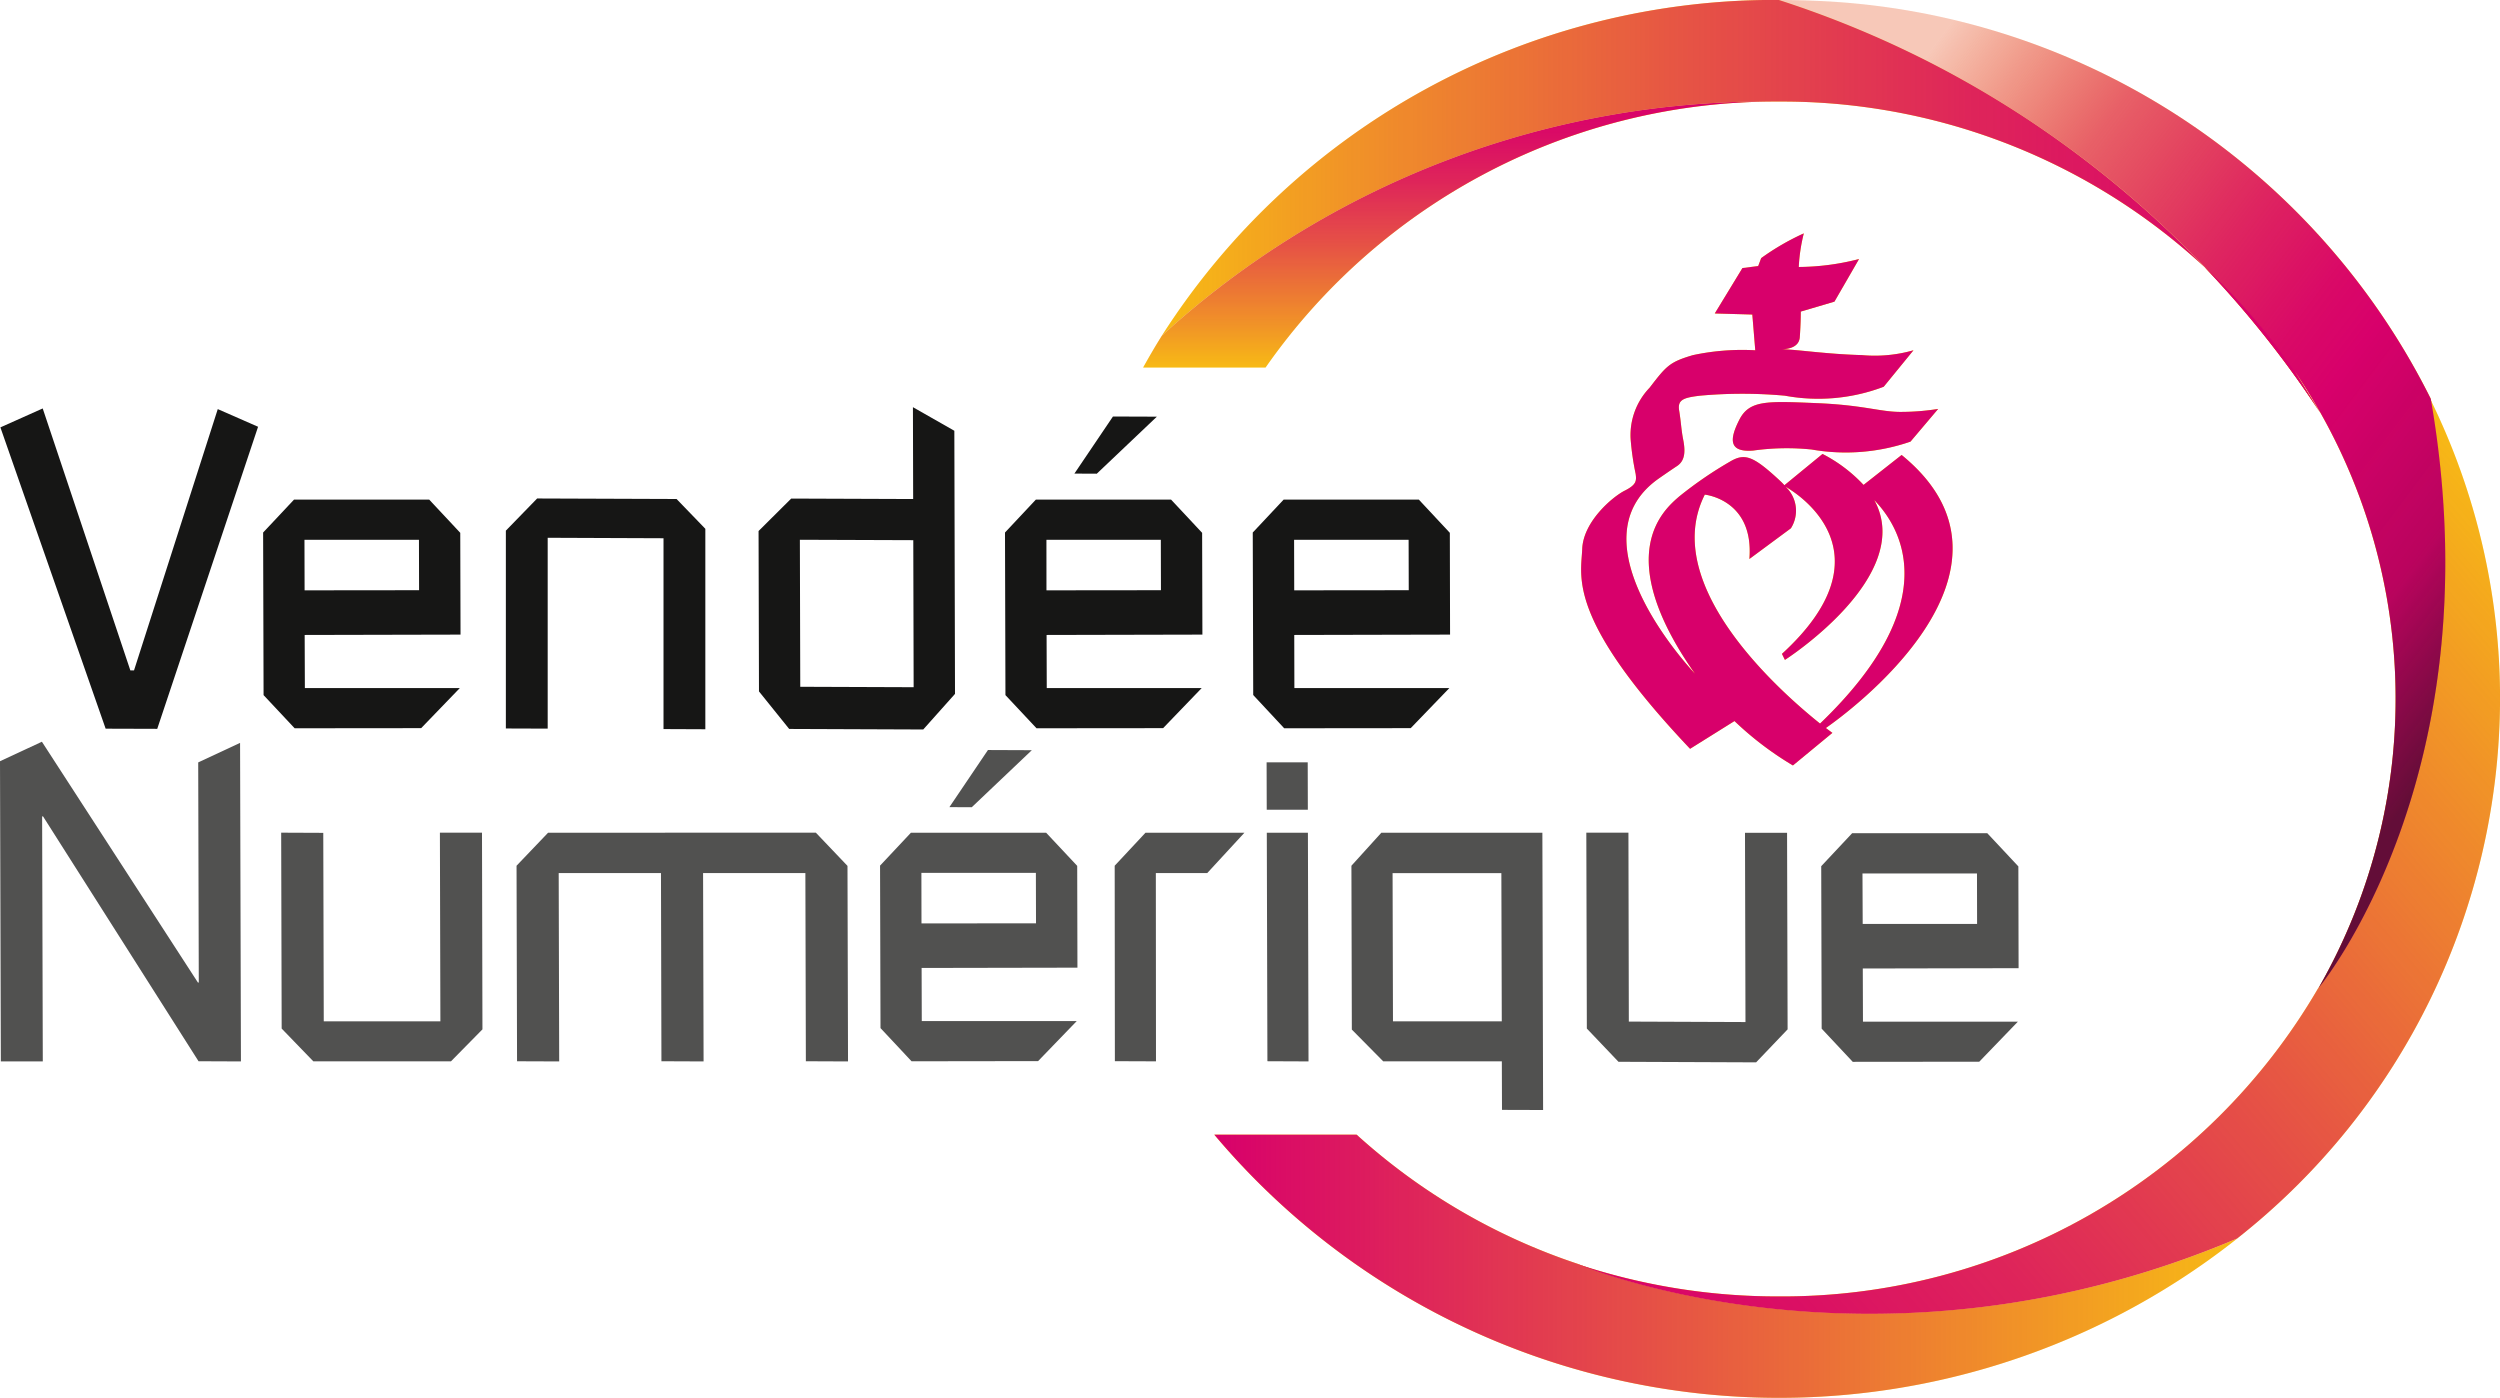 <svg id="Groupe_701" data-name="Groupe 701" xmlns="http://www.w3.org/2000/svg" xmlns:xlink="http://www.w3.org/1999/xlink" width="139.866" height="78.2" viewBox="0 0 139.866 78.2">
  <defs>
    <linearGradient id="linear-gradient" x1="0.243" y1="0.023" x2="0.941" y2="0.746" gradientUnits="objectBoundingBox">
      <stop offset="0" stop-color="#ffe800" stop-opacity="0.2"/>
      <stop offset="0.209" stop-color="#ffe800" stop-opacity="0.6"/>
      <stop offset="0.29" stop-color="#ffe800" stop-opacity="0.702"/>
      <stop offset="0.439" stop-color="#ffe800" stop-opacity="0.863"/>
      <stop offset="0.556" stop-color="#ffe800" stop-opacity="0.965"/>
      <stop offset="0.626" stop-color="#ffe800"/>
      <stop offset="0.974" stop-color="#ffe800"/>
      <stop offset="1" stop-color="#ffe800"/>
    </linearGradient>
    <linearGradient id="linear-gradient-2" y1="0.5" x2="1" y2="0.5" gradientUnits="objectBoundingBox">
      <stop offset="0" stop-color="#d8006b" stop-opacity="0.2"/>
      <stop offset="0.174" stop-color="#d8006b" stop-opacity="0.38"/>
      <stop offset="0.456" stop-color="#d8006b" stop-opacity="0.643"/>
      <stop offset="0.697" stop-color="#d8006b" stop-opacity="0.839"/>
      <stop offset="0.886" stop-color="#d8006b" stop-opacity="0.957"/>
      <stop offset="1" stop-color="#d8006b"/>
    </linearGradient>
    <linearGradient id="linear-gradient-3" x1="1.104" y1="0.201" x2="0.128" y2="1.088" xlink:href="#linear-gradient-2"/>
    <linearGradient id="linear-gradient-4" x1="0.243" y1="0.023" x2="0.941" y2="0.746" gradientUnits="objectBoundingBox">
      <stop offset="0" stop-color="#d8006b" stop-opacity="0.2"/>
      <stop offset="0.221" stop-color="#d8006b" stop-opacity="0.6"/>
      <stop offset="0.257" stop-color="#d8006b" stop-opacity="0.647"/>
      <stop offset="0.42" stop-color="#d8006b" stop-opacity="0.839"/>
      <stop offset="0.549" stop-color="#d8006b" stop-opacity="0.957"/>
      <stop offset="0.626" stop-color="#d8006b"/>
    </linearGradient>
    <linearGradient id="linear-gradient-5" x1="0.5" x2="0.5" y2="1" gradientUnits="objectBoundingBox">
      <stop offset="0" stop-color="#d8006b"/>
      <stop offset="0.114" stop-color="#d8006b" stop-opacity="0.957"/>
      <stop offset="0.303" stop-color="#d8006b" stop-opacity="0.839"/>
      <stop offset="0.544" stop-color="#d8006b" stop-opacity="0.643"/>
      <stop offset="0.826" stop-color="#d8006b" stop-opacity="0.38"/>
      <stop offset="1" stop-color="#d8006b" stop-opacity="0.2"/>
    </linearGradient>
    <linearGradient id="linear-gradient-6" y1="0.5" x2="1" y2="0.5" gradientUnits="objectBoundingBox">
      <stop offset="0" stop-color="#d8006b"/>
      <stop offset="0.405" stop-color="#d8006b" stop-opacity="0.671"/>
      <stop offset="1" stop-color="#d8006b" stop-opacity="0.2"/>
    </linearGradient>
    <linearGradient id="linear-gradient-7" x1="0.243" y1="0.023" x2="0.941" y2="0.746" gradientUnits="objectBoundingBox">
      <stop offset="0.626" stop-color="#161615" stop-opacity="0"/>
      <stop offset="0.832" stop-color="#161615" stop-opacity="0.153"/>
      <stop offset="1" stop-color="#161615" stop-opacity="0.6"/>
    </linearGradient>
  </defs>
  <path id="Tracé_907" data-name="Tracé 907" d="M477.162,320.961a34.775,34.775,0,0,0-28.848-15.073,50.167,50.167,0,0,0-34.513,13.1,40.664,40.664,0,0,1,34.513-18.785A57.176,57.176,0,0,1,478.6,323.293" transform="translate(-348.8 -300.206)" fill="#ffe800" style="mix-blend-mode: multiply;isolation: isolate"/>
  <path id="Tracé_908" data-name="Tracé 908" d="M469.8,365.48c-20.188,8.572-36.924,1.436-36.924,1.436a35.441,35.441,0,0,0,11.236,1.812,34.69,34.69,0,0,0,30.2-17.227s9.951-11.921,6.279-32.964l.006,0a37.935,37.935,0,0,1,3.9,16.785A38.531,38.531,0,0,1,469.8,365.477" transform="translate(-344.628 -296.198)" fill="#ffe800" style="mix-blend-mode: multiply;isolation: isolate"/>
  <path id="Tracé_909" data-name="Tracé 909" d="M470.973,320.961a32.531,32.531,0,0,1,1.345,34.524s9.949-11.924,6.281-32.967h0A40.242,40.242,0,0,0,444,300.245c-.579-.026-1.289-.039-1.874-.039a57.163,57.163,0,0,1,30.288,23.087" transform="translate(-342.606 -300.206)" fill="url(#linear-gradient)" style="mix-blend-mode: multiply;isolation: isolate"/>
  <path id="Tracé_910" data-name="Tracé 910" d="M419.789,319.757A34.786,34.786,0,0,1,448.5,304.875a50.162,50.162,0,0,0-34.511,13.1c-.367.583-.712,1.178-1.048,1.779Z" transform="translate(-348.987 -299.193)" fill="#ffe800" style="mix-blend-mode: multiply;isolation: isolate"/>
  <g id="Groupe_694" data-name="Groupe 694" transform="translate(67.937 63.482)" style="mix-blend-mode: multiply;isolation: isolate">
    <path id="Tracé_911" data-name="Tracé 911" d="M436.537,359.52a34.709,34.709,0,0,1-12.364-7.224H416.21a41.29,41.29,0,0,0,57.24,5.8C453.266,366.655,436.537,359.52,436.537,359.52Z" transform="translate(-416.21 -352.296)" fill="#ffe800"/>
    <path id="Tracé_912" data-name="Tracé 912" d="M463.194,357.043l-.016.011.016,0Z" transform="translate(-405.938 -351.258)" fill="#ffea0c"/>
  </g>
  <g id="Groupe_695" data-name="Groupe 695" transform="translate(88.458 13.059)" style="mix-blend-mode: multiply;isolation: isolate">
    <path id="Tracé_913" data-name="Tracé 913" d="M444.638,318.721c-2.71-.112-3.7-.169-4.261.932s-.6,1.834.778,1.724a13.553,13.553,0,0,1,3.264-.059,11.076,11.076,0,0,0,5.533-.441l1.548-1.829a13.38,13.38,0,0,1-2.1.167C448.235,319.216,447.351,318.829,444.638,318.721Z" transform="translate(-431.525 -309.229)" fill="#ffe800"/>
    <path id="Tracé_914" data-name="Tracé 914" d="M446.415,338.344c-2.229-1.783-9-7.746-6.448-12.808,0,0,2.763.272,2.495,3.6l2.322-1.717a1.835,1.835,0,0,0-.3-2.328c.751.43,5.928,3.744-.2,9.353l.165.338s7.33-4.687,5-8.94C450.957,327.391,453.452,331.59,446.415,338.344Zm4.564-15.027-2.13,1.675a8.36,8.36,0,0,0-2.295-1.732l-2.133,1.75a3.409,3.409,0,0,0-.247-.251c-1.549-1.442-1.994-1.553-2.827-1.053a22.159,22.159,0,0,0-2.814,1.935c-.828.723-3.821,3.212.88,9.908,0,0-7.031-7.361-2.043-10.9,0,0,.552-.388,1.049-.717s.442-.942.335-1.494-.119-.992-.222-1.609.273-.72,1.165-.829a26.335,26.335,0,0,1,4.749,0,10.278,10.278,0,0,0,5.53-.5l1.667-2.041a7.86,7.86,0,0,1-2.882.271c-1.984-.055-3.527-.3-4.48-.332.312,0,.953-.084,1-.667.057-.77.057-1.437.057-1.437l1.882-.556,1.376-2.383a13.8,13.8,0,0,1-3.372.445,9.551,9.551,0,0,1,.282-1.88,13.781,13.781,0,0,0-2.384,1.383l-.167.445-.882.112-1.547,2.54,2.1.06.165,2a13.2,13.2,0,0,0-3.484.271c-1.327.389-1.492.611-2.43,1.827a3.826,3.826,0,0,0-1.058,2.88,15.068,15.068,0,0,0,.28,1.936c.051.385.051.607-.613.94s-2.316,1.717-2.376,3.262-.888,3.873,6.034,11.18l2.484-1.553a18.148,18.148,0,0,0,3.269,2.484l2.208-1.821s-.132-.1-.366-.273C447.777,337.872,458.954,329.817,450.979,323.317Z" transform="translate(-433.048 -310.922)" fill="#ffe800"/>
  </g>
  <path id="Tracé_915" data-name="Tracé 915" d="M477.162,320.961a34.775,34.775,0,0,0-28.848-15.073,50.167,50.167,0,0,0-34.513,13.1,40.664,40.664,0,0,1,34.513-18.785A57.176,57.176,0,0,1,478.6,323.293" transform="translate(-348.8 -300.206)" fill="url(#linear-gradient-2)" style="mix-blend-mode: multiply;isolation: isolate"/>
  <path id="Tracé_916" data-name="Tracé 916" d="M469.8,365.48c-20.188,8.572-36.924,1.436-36.924,1.436a35.441,35.441,0,0,0,11.236,1.812,34.69,34.69,0,0,0,30.2-17.227s9.951-11.921,6.279-32.964l.006,0a37.935,37.935,0,0,1,3.9,16.785A38.531,38.531,0,0,1,469.8,365.477" transform="translate(-344.628 -296.198)" fill="url(#linear-gradient-3)" style="mix-blend-mode: multiply;isolation: isolate"/>
  <path id="Tracé_917" data-name="Tracé 917" d="M470.973,320.961a32.531,32.531,0,0,1,1.345,34.524s9.949-11.924,6.281-32.967h0A40.242,40.242,0,0,0,444,300.245c-.579-.026-1.289-.039-1.874-.039a57.163,57.163,0,0,1,30.288,23.087" transform="translate(-342.606 -300.206)" fill="url(#linear-gradient-4)" style="mix-blend-mode: multiply;isolation: isolate"/>
  <path id="Tracé_918" data-name="Tracé 918" d="M419.789,319.757A34.786,34.786,0,0,1,448.5,304.875a50.162,50.162,0,0,0-34.511,13.1c-.367.583-.712,1.178-1.048,1.779Z" transform="translate(-348.987 -299.193)" fill="url(#linear-gradient-5)" style="mix-blend-mode: multiply;isolation: isolate"/>
  <g id="Groupe_696" data-name="Groupe 696" transform="translate(67.937 63.482)" style="mix-blend-mode: multiply;isolation: isolate">
    <path id="Tracé_919" data-name="Tracé 919" d="M436.537,359.52a34.709,34.709,0,0,1-12.364-7.224H416.21a41.29,41.29,0,0,0,57.24,5.8C453.266,366.655,436.537,359.52,436.537,359.52Z" transform="translate(-416.21 -352.296)" fill="url(#linear-gradient-6)"/>
    <path id="Tracé_920" data-name="Tracé 920" d="M463.194,357.043l-.016.011.016,0Z" transform="translate(-405.938 -351.258)" fill="#ffb61c"/>
  </g>
  <g id="Groupe_697" data-name="Groupe 697" transform="translate(88.458 13.059)" style="mix-blend-mode: multiply;isolation: isolate">
    <path id="Tracé_921" data-name="Tracé 921" d="M444.638,318.721c-2.71-.112-3.7-.169-4.261.932s-.6,1.834.778,1.724a13.553,13.553,0,0,1,3.264-.059,11.076,11.076,0,0,0,5.533-.441l1.548-1.829a13.38,13.38,0,0,1-2.1.167C448.235,319.216,447.351,318.829,444.638,318.721Z" transform="translate(-431.525 -309.229)" fill="#d8006b"/>
    <path id="Tracé_922" data-name="Tracé 922" d="M446.415,338.344c-2.229-1.783-9-7.746-6.448-12.808,0,0,2.763.272,2.495,3.6l2.322-1.717a1.835,1.835,0,0,0-.3-2.328c.751.43,5.928,3.744-.2,9.353l.165.338s7.33-4.687,5-8.94C450.957,327.391,453.452,331.59,446.415,338.344Zm4.564-15.027-2.13,1.675a8.36,8.36,0,0,0-2.295-1.732l-2.133,1.75a3.409,3.409,0,0,0-.247-.251c-1.549-1.442-1.994-1.553-2.827-1.053a22.159,22.159,0,0,0-2.814,1.935c-.828.723-3.821,3.212.88,9.908,0,0-7.031-7.361-2.043-10.9,0,0,.552-.388,1.049-.717s.442-.942.335-1.494-.119-.992-.222-1.609.273-.72,1.165-.829a26.335,26.335,0,0,1,4.749,0,10.278,10.278,0,0,0,5.53-.5l1.667-2.041a7.86,7.86,0,0,1-2.882.271c-1.984-.055-3.527-.3-4.48-.332.312,0,.953-.084,1-.667.057-.77.057-1.437.057-1.437l1.882-.556,1.376-2.383a13.8,13.8,0,0,1-3.372.445,9.551,9.551,0,0,1,.282-1.88,13.781,13.781,0,0,0-2.384,1.383l-.167.445-.882.112-1.547,2.54,2.1.06.165,2a13.2,13.2,0,0,0-3.484.271c-1.327.389-1.492.611-2.43,1.827a3.826,3.826,0,0,0-1.058,2.88,15.068,15.068,0,0,0,.28,1.936c.051.385.051.607-.613.94s-2.316,1.717-2.376,3.262-.888,3.873,6.034,11.18l2.484-1.553a18.148,18.148,0,0,0,3.269,2.484l2.208-1.821s-.132-.1-.366-.273C447.777,337.872,458.954,329.817,450.979,323.317Z" transform="translate(-433.048 -310.922)" fill="#d8006b"/>
  </g>
  <path id="Tracé_923" data-name="Tracé 923" d="M470.973,320.961a32.531,32.531,0,0,1,1.345,34.524s9.949-11.924,6.281-32.967h0A40.242,40.242,0,0,0,444,300.245c-.579-.026-1.289-.039-1.874-.039a57.163,57.163,0,0,1,30.288,23.087" transform="translate(-342.606 -300.206)" fill="url(#linear-gradient-7)" style="mix-blend-mode: multiply;isolation: isolate"/>
  <g id="Groupe_700" data-name="Groupe 700" transform="translate(0 22.779)">
    <g id="Groupe_698" data-name="Groupe 698" transform="translate(0.021)" style="mix-blend-mode: multiply;isolation: isolate">
      <path id="Tracé_924" data-name="Tracé 924" d="M367.752,333.611h.206l4.685-14.618,2.255.988-5.641,16.9-2.887-.009-5.888-16.857,2.367-1.059Z" transform="translate(-360.481 -318.884)" fill="#161615"/>
      <path id="Tracé_925" data-name="Tracé 925" d="M383.686,324.889l1.75-1.8,7.8.029,1.61,1.667V336l-2.34-.01V325.314l-6.48-.026v10.677l-2.34-.008Z" transform="translate(-355.406 -317.98)" fill="#161615"/>
      <path id="Tracé_926" data-name="Tracé 926" d="M406.277,334.939,404.5,336.93,397,336.9l-1.69-2.1-.023-8.973,1.826-1.816,6.823.026-.013-5.139,2.317,1.32Zm-2.334-8.6-6.345-.023.022,8.225,6.343.024Z" transform="translate(-352.869 -318.897)" fill="#161615"/>
    </g>
    <g id="Groupe_699" data-name="Groupe 699" transform="translate(0 18.718)" style="mix-blend-mode: multiply;isolation: isolate">
      <path id="Tracé_927" data-name="Tracé 927" d="M360.464,335.347l2.344-1.091,8.728,13.471h.049l-.032-12.314,2.342-1.092.048,17.821-2.372-.01-8.7-13.7h-.05l.037,13.708-2.347,0Z" transform="translate(-360.464 -334.256)" fill="#515150"/>
      <path id="Tracé_928" data-name="Tracé 928" d="M384.633,349.435l-1.761,1.789h-7.7l-1.772-1.833-.027-10.96,2.355.01.027,10.543h6.525l-.027-10.553,2.355,0Z" transform="translate(-357.642 -333.343)" fill="#515150"/>
      <path id="Tracé_929" data-name="Tracé 929" d="M444.549,349.435l-1.762,1.846-7.7-.032-1.77-1.859-.029-10.961,2.356,0L435.666,349l6.526.026-.027-10.589h2.354Z" transform="translate(-344.539 -333.343)" fill="#515150"/>
      <path id="Tracé_930" data-name="Tracé 930" d="M392.257,340.692h-5.722l.028,10.537-2.358-.009-.028-10.94,1.763-1.845,14.98-.006,1.772,1.86.03,10.94-2.359-.01-.027-10.527h-5.723l.028,10.537-2.358-.01Z" transform="translate(-355.278 -333.343)" fill="#515150"/>
      <path id="Tracé_931" data-name="Tracé 931" d="M411.636,340.279l1.722-1.845h5.535l-2.08,2.257h-2.875l.008,10.532-2.3-.009Z" transform="translate(-349.273 -333.342)" fill="#515150"/>
      <path id="Tracé_932" data-name="Tracé 932" d="M418.61,335.2l2.3,0,.007,2.654-2.3,0Zm.011,3.94h2.3l.034,12.794-2.3-.01Z" transform="translate(-347.748 -334.049)" fill="#515150"/>
      <path id="Tracé_933" data-name="Tracé 933" d="M433.227,353.946l-2.3-.007-.009-2.715h-6.635l-1.757-1.778-.023-9.166,1.672-1.845h9.011Zm-2.335-13.254h-6.086l.022,8.292h6.087Z" transform="translate(-346.896 -333.342)" fill="#515150"/>
    </g>
    <path id="Tracé_934" data-name="Tracé 934" d="M414.4,319.335l-3.361,3.191-1.252-.006,2.157-3.194Z" transform="translate(-349.678 -318.803)" fill="#161615" style="mix-blend-mode: multiply;isolation: isolate"/>
    <path id="Tracé_935" data-name="Tracé 935" d="M408.66,334.647l-3.361,3.191-1.251-.006,2.157-3.195Z" transform="translate(-350.933 -315.455)" fill="#515150" style="mix-blend-mode: multiply;isolation: isolate"/>
    <path id="Tracé_936" data-name="Tracé 936" d="M372.543,324.983l1.729-1.843h7.561L383.572,325l.015,5.694-8.72.02.011,2.971,8.669,0-2.163,2.242-7.078.007-1.738-1.855Zm2.32,3.234,6.405-.007-.007-2.821h-6.405Z" transform="translate(-357.822 -317.969)" fill="#161615" style="mix-blend-mode: multiply;isolation: isolate"/>
    <path id="Tracé_937" data-name="Tracé 937" d="M406.6,324.983l1.728-1.843h7.562L417.629,325l.015,5.694-8.717.02.009,2.971,8.668,0-2.159,2.242-7.082.007-1.738-1.855Zm2.32,3.234,6.405-.007-.007-2.821h-6.4Z" transform="translate(-350.374 -317.969)" fill="#161615" style="mix-blend-mode: multiply;isolation: isolate"/>
    <path id="Tracé_938" data-name="Tracé 938" d="M417.974,324.983l1.729-1.843h7.561L429,325l.013,5.694-8.717.02.007,2.971,8.67,0-2.162,2.242-7.078.007L418,334.074Zm2.32,3.234,6.407-.007-.007-2.821h-6.407Z" transform="translate(-347.887 -317.969)" fill="#161615" style="mix-blend-mode: multiply;isolation: isolate"/>
    <path id="Tracé_939" data-name="Tracé 939" d="M400.865,340.274l1.728-1.841h7.562l1.74,1.856.013,5.694L403.19,346l.009,2.971h8.67l-2.162,2.24-7.079.01-1.738-1.857Zm2.318,3.234,6.407-.006-.007-2.822h-6.405Z" transform="translate(-351.629 -314.625)" fill="#515150" style="mix-blend-mode: multiply;isolation: isolate"/>
    <path id="Tracé_940" data-name="Tracé 940" d="M444.071,340.3l1.729-1.843h7.562l1.738,1.856.013,5.694-8.717.018.01,2.974,8.667,0-2.161,2.241-7.078.007-1.739-1.856Zm2.32,3.232,6.4,0-.006-2.823h-6.406Z" transform="translate(-342.18 -314.62)" fill="#515150" style="mix-blend-mode: multiply;isolation: isolate"/>
  </g>
</svg>
